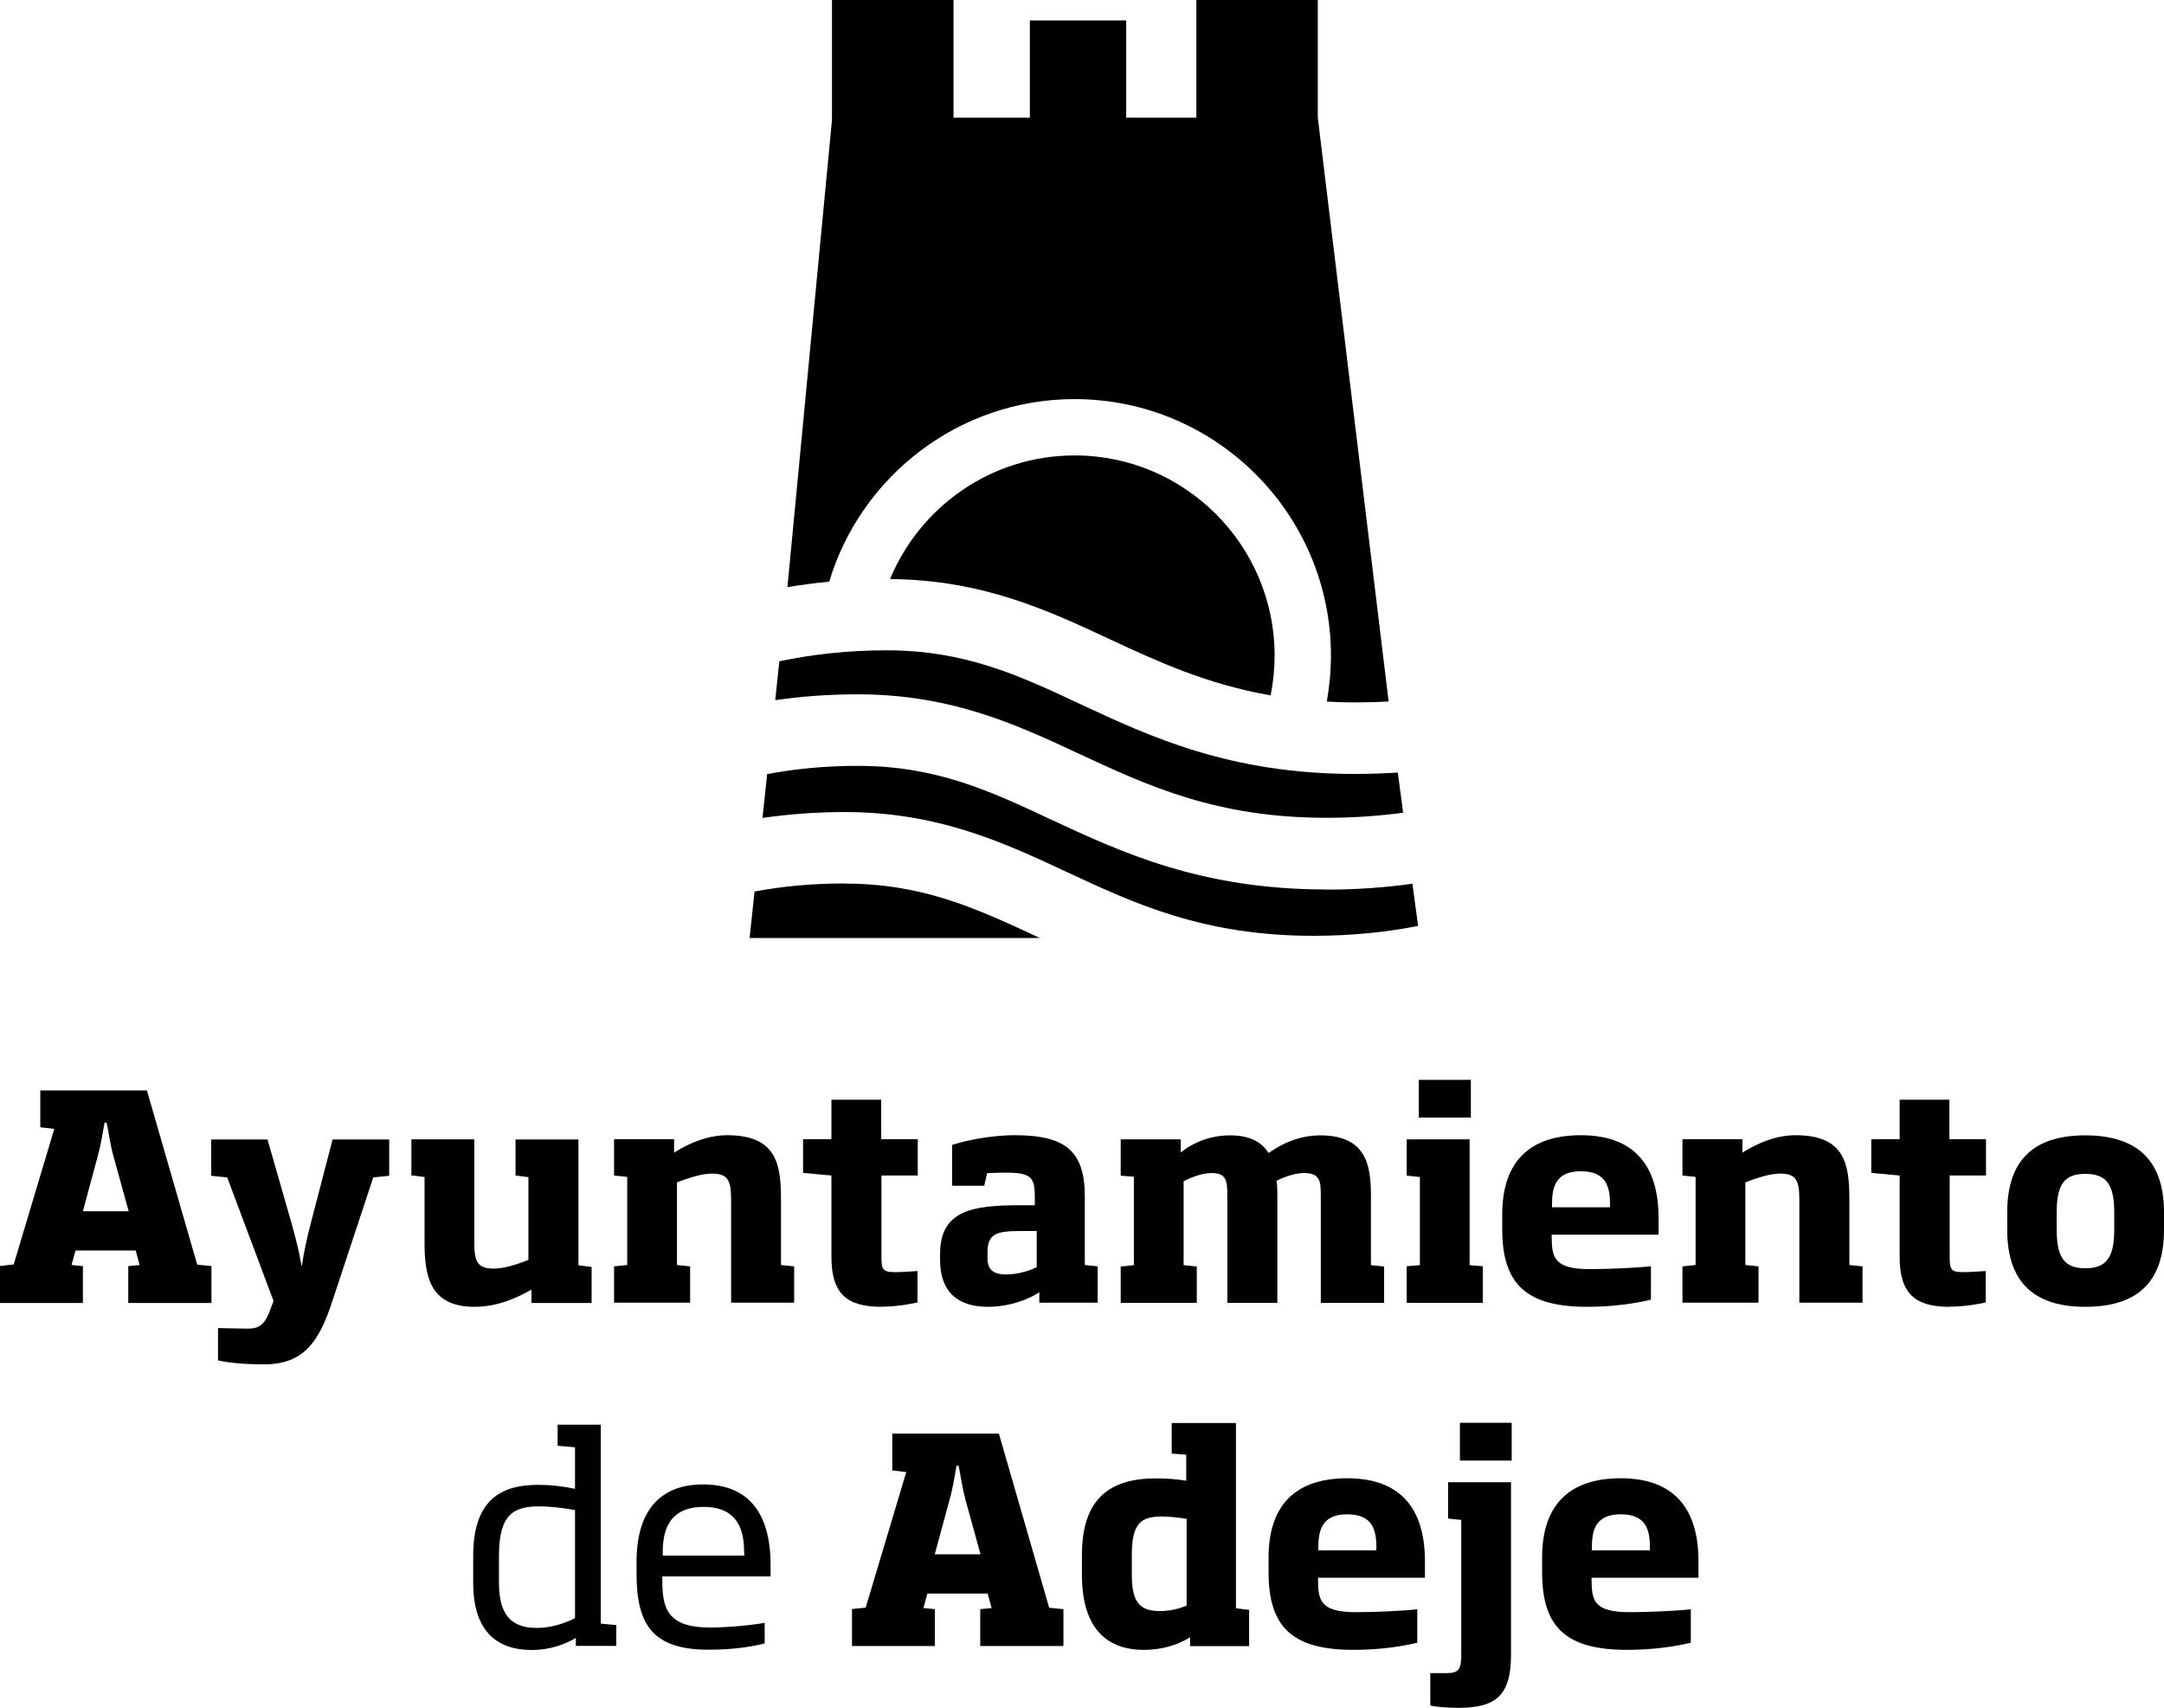 <?xml version="1.0" encoding="UTF-8"?><svg id="Capa_2" xmlns="http://www.w3.org/2000/svg" viewBox="0 0 157.91 124.61"><g id="Capa_2-2"><g id="Capa_1-2"><path d="m8.26,84.29c-.21-.75-.33-1.67-.48-2.38h-.15c-.12.71-.27,1.61-.48,2.38l-1.1,4.09h3.34s-1.13-4.09-1.13-4.09ZM0,95.06v-2.69l1-.11,2.96-9.89-1.02-.12v-2.69h7.78l3.67,12.71,1.04.11v2.69h-6.07v-2.69l.83-.08-.29-1.06h-4.39l-.29,1.06.83.08v2.69H0Z"/><path d="m27.24,85.9l-3.03,9.16c-.96,2.9-2.09,4.49-4.96,4.49-1.27,0-2.53-.1-3.34-.29v-2.36c1.02.02,1.52.04,2.21.04.88,0,1.23-.38,1.61-1.4l.23-.62-3.38-9.01-1.17-.12v-2.65h4.11l1.73,6.03c.29,1.02.59,2.19.75,3.17h.04c.12-.98.37-2.04.65-3.13l1.58-6.07h4.13v2.65l-1.17.12h.01Z"/><path d="m38.78,95.06v-.96c-1.25.71-2.61,1.25-4.17,1.25-3.25,0-3.63-2.27-3.63-4.67v-4.8l-.96-.12v-2.63h4.59v7.55c0,1.4.25,1.88,1.42,1.88.69,0,1.59-.25,2.53-.64v-6.03l-.94-.12v-2.63h4.59v9.18l.96.12v2.63h-4.39Z"/><path d="m53.35,95.06v-7.55c0-1.4-.25-1.88-1.4-1.88-.69,0-1.59.27-2.55.64v6.03l.96.1v2.65h-5.55v-2.65l.96-.1v-6.43l-.96-.1v-2.65h4.38v.98c1.21-.77,2.55-1.27,3.88-1.27,3.59,0,3.92,2.11,3.92,4.67v4.8l.96.1v2.65h-4.61.01Z"/><path d="m64.3,95.35c-2.53,0-3.63-.98-3.63-3.65v-5.93l-2.07-.19v-2.46h2.07v-2.88h3.63v2.88h2.67v2.65h-2.65v5.88c0,.96.06,1.17.98,1.17.54,0,.94-.04,1.65-.08v2.29c-.31.08-1.44.31-2.65.31"/><path d="m75.65,89.82h-1.21c-1.67,0-2.38.19-2.38,1.52v.48c0,.92.56,1.17,1.36,1.17.94,0,1.86-.33,2.23-.54,0,0,0-2.63,0-2.63Zm.19,5.24v-.77c-.79.52-2.17,1.06-3.75,1.06-2.23,0-3.49-1.12-3.49-3.4v-.48c0-3.17,2.42-3.53,5.8-3.53h1.11v-.65c0-1.44-.31-1.73-2.19-1.73-.44,0-.83.02-1.29.04l-.21.92h-2.34v-2.98c.67-.23,2.59-.71,4.59-.71,3.71,0,5.09,1.19,5.09,4.46v5.01l.94.1v2.65h-4.26Z"/><path d="m96.38,95.06v-7.76c0-1.08-.02-1.71-1.23-1.71-.56,0-1.33.23-2,.56.06.38.06.79.06,1.15v7.76h-3.65v-7.76c0-1.08-.02-1.71-1.15-1.71-.69,0-1.48.31-2.04.6v6.12l.96.1v2.65h-5.55v-2.65l.96-.1v-6.45l-.96-.08v-2.65h4.38v.96c.98-.79,2.27-1.25,3.59-1.25,1.46,0,2.3.48,2.82,1.29,1.33-.94,2.63-1.29,3.74-1.29,3.29,0,3.73,2.02,3.73,4.38v5.09l.96.1v2.65h-4.62Z"/><path d="m103.53,78.79h3.8v2.75h-3.8v-2.75Zm-.88,16.27v-2.67l.96-.08v-6.43l-.96-.1v-2.65h4.59v9.18l.96.08v2.67h-5.55Z"/><path d="m117.49,87.92c0-1.31-.27-2.46-2.13-2.46s-2.11,1.17-2.11,2.46v.17h4.23v-.17h0Zm-4.26,2.17v.17c0,1.52.21,2.34,2.78,2.34,1.21,0,3.3-.08,4.46-.21v2.44c-.94.23-2.61.52-4.63.52-4.38,0-6.22-1.57-6.22-5.66v-1.08c0-3.96,2.11-5.78,5.74-5.78,4.44,0,5.67,2.88,5.67,6.03v1.23s-7.8,0-7.8,0Z"/><path d="m131.3,95.06v-7.55c0-1.4-.25-1.88-1.4-1.88-.69,0-1.59.27-2.54.64v6.03l.96.1v2.65h-5.55v-2.65l.96-.1v-6.43l-.96-.1v-2.65h4.38v.98c1.21-.77,2.55-1.27,3.88-1.27,3.59,0,3.92,2.11,3.92,4.67v4.8l.96.1v2.65h-4.61Z"/><path d="m142.25,95.35c-2.52,0-3.63-.98-3.63-3.65v-5.93l-2.07-.19v-2.46h2.07v-2.88h3.63v2.88h2.67v2.65h-2.65v5.88c0,.96.06,1.17.98,1.17.54,0,.94-.04,1.65-.08v2.29c-.31.08-1.44.31-2.65.31"/><path d="m154.28,88.45c0-2.09-.62-2.8-2.11-2.8s-2.09.71-2.09,2.8v1.29c0,2.09.63,2.8,2.09,2.8s2.11-.71,2.11-2.8v-1.29Zm-2.11,6.9c-3.61,0-5.7-1.67-5.7-5.61v-1.29c0-3.95,2.09-5.61,5.7-5.61s5.74,1.67,5.74,5.61v1.29c0,3.94-2.09,5.61-5.74,5.61"/><path d="m41.96,110.18c-.94-.17-1.94-.27-2.57-.27-1.86,0-2.98.52-2.98,3.59v1.98c0,2.27.83,3.3,2.75,3.3,1.02,0,1.94-.29,2.8-.71v-7.89Zm.06,9.91v-.58c-.77.46-1.88.88-3.21.88-2.69,0-4.28-1.52-4.28-4.9v-1.98c0-4.11,2.07-5.17,4.74-5.17.92,0,1.77.1,2.69.29v-3.03l-1.27-.11v-1.54h3.15v14.52l1.13.1v1.52h-2.95Z"/><path d="m54.3,113.29c0-1.4-.29-3.34-2.96-3.34s-2.98,1.94-2.98,3.34v.21h5.95v-.21h-.01Zm-5.97,1.75v.23c0,1.98.29,3.48,3.46,3.48,1.27,0,2.92-.15,4.01-.34v1.5c-.79.21-2.19.46-4.09.46-4.07,0-5.26-1.82-5.26-5.53v-.88c0-3.61,1.61-5.65,4.86-5.65s4.92,2.02,4.92,5.88v.83h-7.91v.02Z"/><path d="m70.43,109.32c-.21-.75-.33-1.67-.48-2.38h-.15c-.12.71-.27,1.61-.48,2.38l-1.11,4.09h3.34l-1.13-4.09h.01Zm-8.26,10.77v-2.69l1-.1,2.96-9.89-1.02-.12v-2.69h7.78l3.67,12.71,1.04.1v2.69h-6.07v-2.69l.83-.08-.29-1.06h-4.4l-.29,1.06.84.08v2.69h-6.05,0Z"/><path d="m86.59,110.82c-.62-.1-1.34-.17-1.79-.17-1.48,0-2.21.42-2.21,2.79v1.44c0,1.98.54,2.67,2.04,2.67.69,0,1.38-.15,1.96-.4v-6.34h0Zm.25,9.26v-.62c-.83.52-1.96.92-3.38.92-2.84,0-4.51-1.73-4.51-5.48v-1.44c0-4.15,2.07-5.59,5.4-5.59.86,0,1.52.06,2.21.17v-1.9l-1.06-.08v-2.23h4.69v13.52l.96.11v2.65h-4.32v-.03Z"/><path d="m100.44,112.95c0-1.31-.27-2.46-2.13-2.46s-2.11,1.17-2.11,2.46v.17h4.23v-.17h0Zm-4.26,2.17v.17c0,1.52.21,2.34,2.78,2.34,1.21,0,3.3-.08,4.46-.21v2.44c-.94.23-2.61.52-4.63.52-4.38,0-6.22-1.56-6.22-5.65v-1.09c0-3.96,2.11-5.78,5.74-5.78,4.44,0,5.67,2.88,5.67,6.03v1.23s-7.8,0-7.8,0Z"/><path d="m106.53,103.81h3.78v2.76h-3.78v-2.76Zm-.12,20.8c-.85,0-1.71-.08-2.04-.17v-2.36h1.17c.92,0,1.09-.29,1.09-1.33v-9.85l-.96-.1v-2.65h4.59v12.6c0,2.94-1.08,3.86-3.84,3.86"/><path d="m120.4,112.95c0-1.31-.27-2.46-2.13-2.46s-2.11,1.17-2.11,2.46v.17h4.24v-.17Zm-4.26,2.17v.17c0,1.52.21,2.34,2.78,2.34,1.21,0,3.29-.08,4.46-.21v2.44c-.94.23-2.61.52-4.63.52-4.38,0-6.22-1.56-6.22-5.65v-1.09c0-3.96,2.11-5.78,5.74-5.78,4.44,0,5.67,2.88,5.67,6.03v1.23s-7.8,0-7.8,0Z"/><path d="m92.72,50.74c.19-.96.29-1.93.29-2.91,0-8.05-6.55-14.6-14.59-14.6-6.07,0-11.28,3.73-13.47,9.02,6.72.06,11.45,2.25,16.03,4.39,3.48,1.62,7.06,3.28,11.75,4.1"/><path d="m61.63,64.46c-2.48,0-4.67.23-6.57.59l-.36,3.39h21.2s-.09-.03-.13-.05c-4.51-2.1-8.41-3.92-14.14-3.92"/><path d="m96.78,64.9c-9.13,0-14.94-2.71-20.06-5.09-4.52-2.12-8.41-3.93-14.14-3.93-2.49,0-4.69.24-6.6.6l-.34,3.2c1.81-.26,3.81-.43,5.99-.43,6.85,0,11.65,2.24,16.29,4.41,4.86,2.26,9.9,4.62,17.91,4.62h.01c2.7,0,5.26-.25,7.64-.72l-.41-3.08c-2.01.28-4.11.43-6.28.43h-.01Z"/><path d="m98.88,56.47c-9.13,0-14.93-2.71-20.06-5.1-4.5-2.11-8.4-3.92-14.14-3.92-2.91,0-5.52.32-7.81.8l-.3,2.84c1.82-.27,3.82-.43,6.02-.43,6.85,0,11.64,2.23,16.28,4.4,4.87,2.26,9.9,4.61,17.91,4.61h.01c1.95,0,3.81-.13,5.6-.37l-.39-2.93c-1.01.06-2.05.1-3.13.1"/><path d="m78.41,29.12c10.32,0,18.71,8.39,18.71,18.71,0,1.14-.11,2.26-.3,3.36.67.04,1.35.06,2.06.06.85,0,1.66-.02,2.45-.07l-5.17-42.61V0h-8.86v8.58h-5.12V1.49h-7.03v7.09h-5.57V0h-8.87v8.76l-3.25,34.08c.98-.16,1.99-.3,3.05-.4,2.31-7.7,9.47-13.32,17.9-13.32"/></g></g></svg>